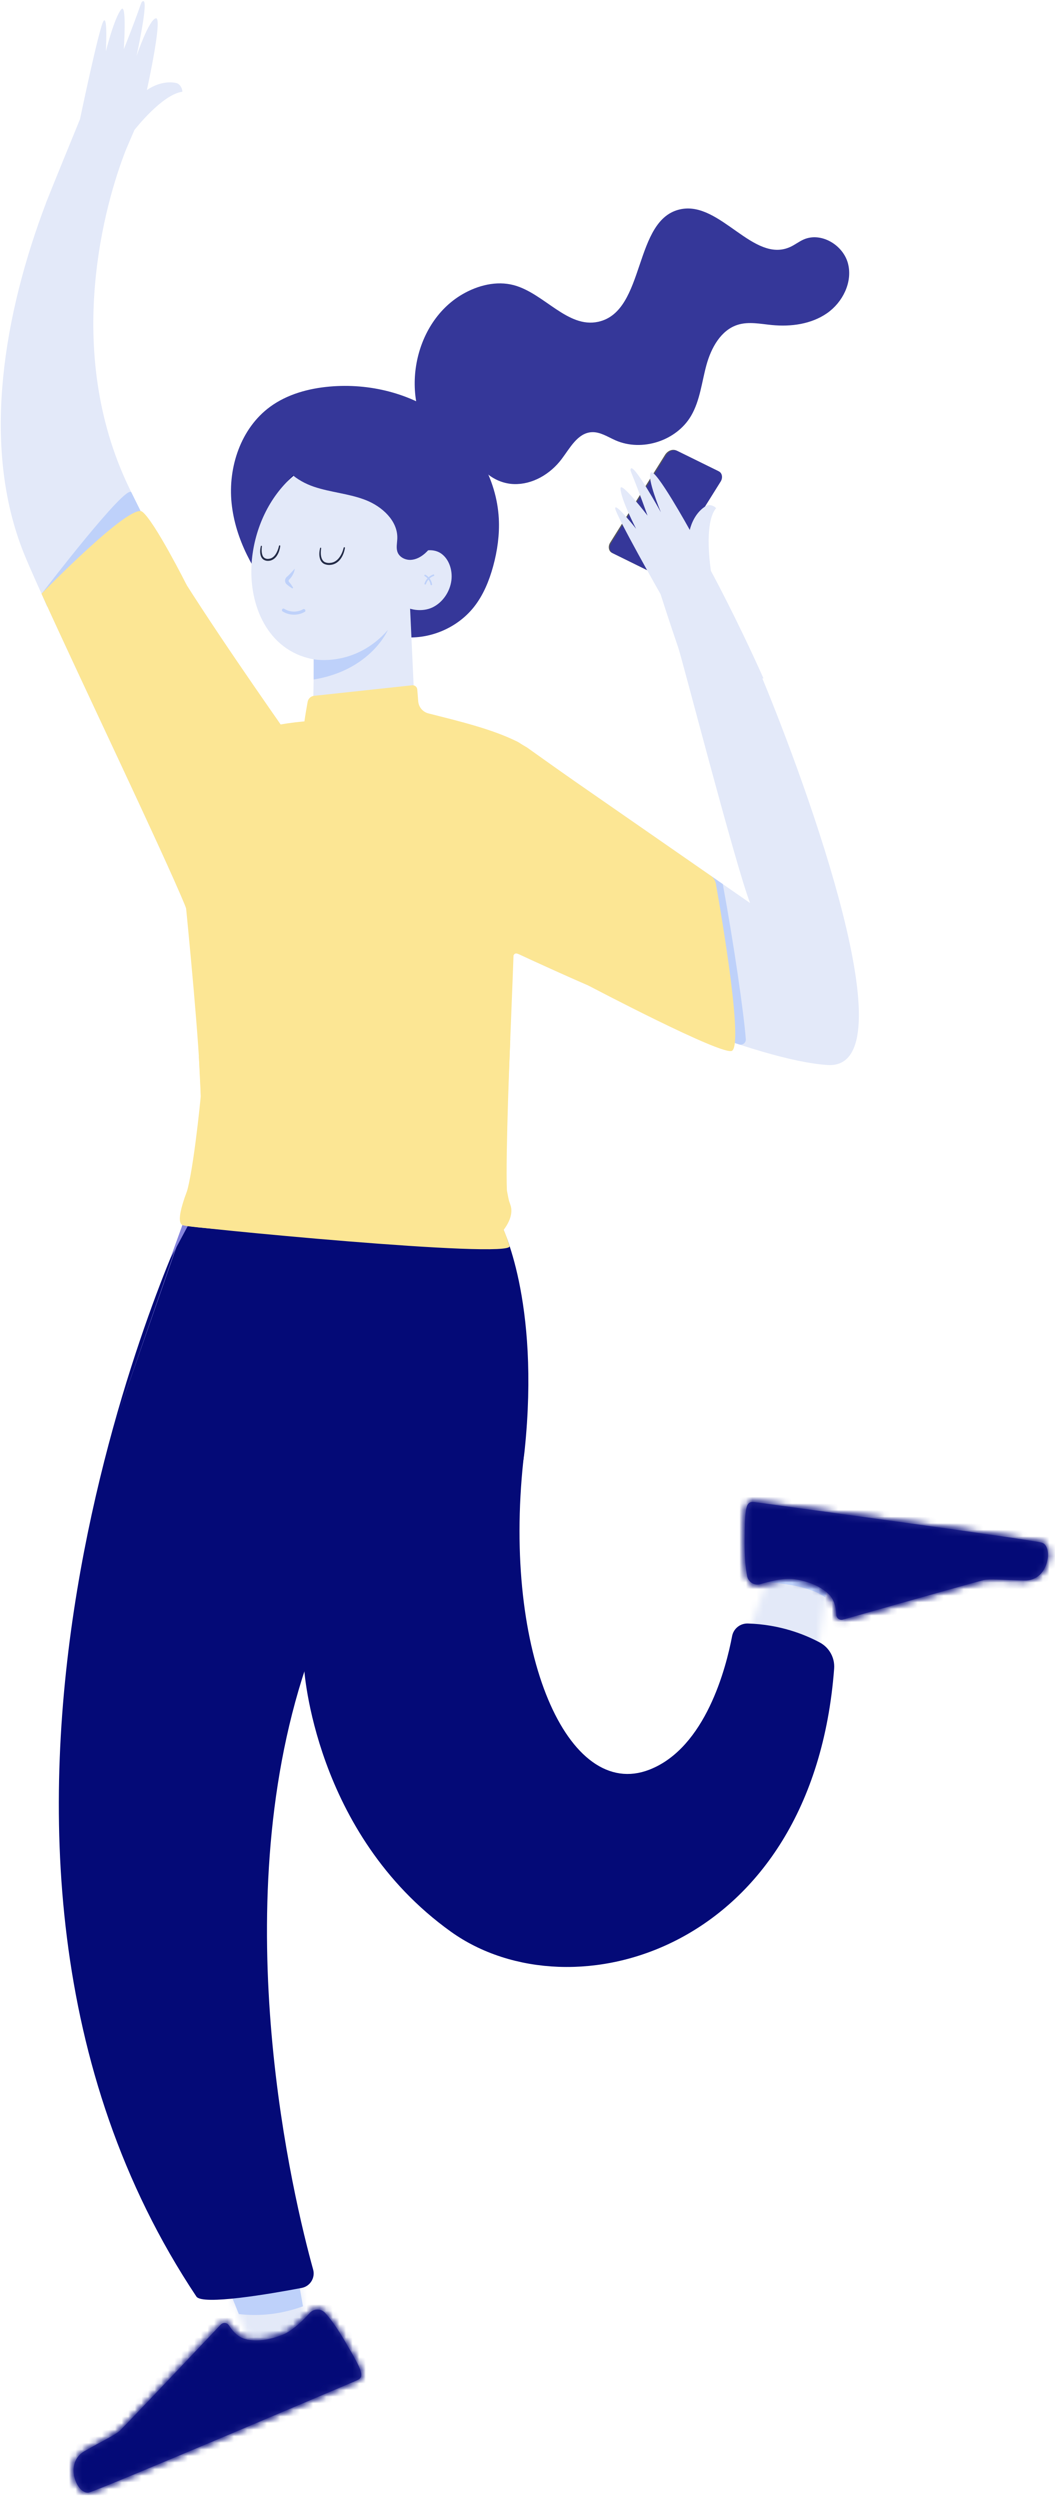 <svg xmlns="http://www.w3.org/2000/svg" xmlns:xlink="http://www.w3.org/1999/xlink" width="160" height="379" viewBox="0 0 160 379">
    <defs>
        <path id="prefix__a" d="M12 4.037C7.654 13.452 3.76 27.967.31 47.586c-.075.432.08.863.39 1.174 7.449 7.507 11.192 6.244 14.007-3.078 1.892-14.952 3.775-28.307 5.65-40.065.042-.258.004-.522-.107-.759C18.735 1.62 17.26.001 15.825 0c-1.309 0-2.584 1.347-3.826 4.038"/>
        <path id="prefix__c" d="M12 4.037C7.654 13.452 3.76 27.967.31 47.586c-.075.432.08.863.39 1.174 7.449 7.507 11.192 6.244 14.007-3.078 1.892-14.952 3.775-28.307 5.65-40.065.042-.258.004-.522-.107-.759C18.735 1.62 17.26.001 15.825 0c-1.309 0-2.584 1.347-3.826 4.038z"/>
        <path id="prefix__e" d="M.289 6.238c-.015 2.29.118 4.072.398 5.344.008.037.018.074.03.11.247.829 1.12 1.3 1.948 1.054 2.245-.67 3.958-.921 5.14-.754 2.125.3 4.058 1.09 5.302 2.343.672.678 1.033 1.698 1.083 3.064.002.063.012.125.03.186.117.416.55.657.967.54 13.565-3.85 20.677-5.847 21.338-5.99 1.014-.221 2.478-.014 6.211.062 3.734.075 4.385-5.235 2.634-5.745C43.62 5.943 3.236.502 1.84.305 1.723.29 1.615.28 1.516.28.423.28.32 1.394.29 6.24z"/>
        <path id="prefix__g" d="M.289 6.238c-.015 2.29.118 4.072.398 5.344.008.037.018.074.03.11.247.829 1.12 1.3 1.948 1.054 2.245-.67 3.958-.921 5.14-.754 2.125.3 4.058 1.09 5.302 2.343.672.678 1.033 1.698 1.083 3.064.002.063.012.125.03.186.117.416.55.657.967.54 13.565-3.85 20.677-5.847 21.338-5.99 1.014-.221 2.478-.014 6.211.062 3.734.075 4.385-5.235 2.634-5.745C43.62 5.943 3.236.502 1.84.305 1.723.29 1.615.28 1.516.28.423.28.32 1.394.289 6.24z"/>
        <path id="prefix__i" d="M1.801 10.743c6.015 13.82 11.221 26.261 15.62 37.325.097.243.264.452.48.598 5.653 3.841 8.157 2.671 7.511-3.511-1.079-10.312-5.15-24.78-12.212-43.404-.156-.41-.506-.715-.934-.812C9.932.413 7.937.15 6.282.15.22.15-1.275 3.682 1.802 10.743z"/>
        <path id="prefix__k" d="M36.026.793c-1.587 1.722-2.931 2.814-4.032 3.275-1.98.828-4.044 1.138-5.755.696-.925-.239-1.757-.932-2.497-2.08-.034-.054-.074-.102-.12-.145-.314-.297-.81-.284-1.107.03C12.823 12.811 7.73 18.163 7.235 18.624c-.758.708-2.122 1.279-5.37 3.122s-1.094 6.74.672 6.282c1.765-.456 39.256-16.42 40.557-16.965 1.302-.544.972-1.333-1.7-5.892-1.157-1.976-2.182-3.439-3.073-4.388-.026-.028-.053-.055-.08-.08-.303-.278-.683-.415-1.063-.415-.422 0-.843.17-1.152.505z"/>
        <path id="prefix__m" d="M36.026.793c-1.587 1.722-2.931 2.813-4.032 3.275-1.98.828-4.044 1.138-5.755.697-.925-.24-1.758-.933-2.497-2.082-.034-.053-.074-.101-.12-.144-.314-.297-.81-.284-1.108.03C12.824 12.811 7.73 18.163 7.236 18.624c-.76.708-2.123 1.279-5.37 3.122-3.25 1.843-1.095 6.74.67 6.282 1.766-.456 39.257-16.42 40.558-16.965 1.302-.544.972-1.333-1.7-5.892-1.157-1.975-2.182-3.438-3.073-4.388-.026-.028-.053-.055-.08-.08-.303-.278-.683-.415-1.063-.415-.422 0-.843.17-1.152.505z"/>
    </defs>
    <g fill="none" fill-rule="evenodd">
        <g>
            <path fill="#353799" d="M6.99 59.48C3.476 55.27.702 50.245.144 44.792c-.559-5.454 1.406-11.35 5.824-14.596 2.603-1.912 5.843-2.795 9.06-3.078 6.028-.53 12.288 1.009 17.144 4.621 4.854 3.612 8.178 9.34 8.498 15.383.13 2.442-.215 4.896-.861 7.254-.603 2.195-1.485 4.349-2.893 6.138-2.586 3.284-6.947 5.074-11.094 4.555-4.147-.52-7.932-3.332-9.627-7.152" transform="translate(34.978 31.486)"/>
            <path fill="#353799" d="M31.403 36.386c-5.946-6.714-4.025-18.72 3.72-23.243 2.35-1.373 5.199-2.099 7.828-1.396 4.602 1.231 8.146 6.569 12.8 5.55C63.036 15.703 60.994 1.633 68.316.22c5.978-1.155 10.97 8.236 16.526 5.744.718-.322 1.342-.828 2.063-1.144 2.658-1.168 6.004.847 6.726 3.658.722 2.812-.808 5.878-3.196 7.53-2.388 1.65-5.452 2.064-8.341 1.784-1.726-.166-3.504-.556-5.161-.047-2.577.79-4.054 3.5-4.77 6.098-.715 2.598-.97 5.382-2.33 7.709-2.22 3.794-7.441 5.488-11.466 3.718-1.19-.524-2.353-1.322-3.65-1.233-2.103.146-3.256 2.406-4.527 4.087-1.707 2.26-4.418 3.877-7.249 3.778-2.83-.099-5.611-2.188-6.04-4.987" transform="translate(34.978 31.486)"/>
            <path fill="#02046B" d="M29.062 52.145c-7.974.403-15.76-4.184-20.462-10.637 0 0 6.117-7.906 15.027-5.319 9.132 2.653 5.435 15.956 5.435 15.956" transform="translate(34.978 31.486)"/>
        </g>
        <g transform="translate(105.23 233.941)">
            <mask id="prefix__b" fill="#fff">
                <use xlink:href="#prefix__a"/>
            </mask>
            <path fill="#E3E9F8" d="M1.264 55.305c-1.598-.475-3.142-1.186-4.273-2.269l-.002 4.09 2.935.002c.45-.604.895-1.213 1.34-1.823" mask="url(#prefix__b)"/>
            <g>
                <mask id="prefix__d" fill="#fff">
                    <use xlink:href="#prefix__c"/>
                </mask>
                <path fill="#E3E9F8" d="M-2.972-3.31l-.033 50.464c.223-.177.47-.337.738-.477 2.53-1.312 5.866-1.172 8.58-1.917 1.917-.525 3.735-1.174 5.574-1.537 1.32-2.12 2.978-4.01 5.457-4.758 2.79-.842 4.353 2.272 3.336 4.293.568 1.241.381 2.8-1.15 3.67l-.018.01c-.093 1.002-.632 1.967-1.498 2.45.953 3.419-2.608 5.457-6.388 6.454-.44.607-.893 1.204-1.356 1.793l13.366.009.04-60.436-26.648-.017z" mask="url(#prefix__d)"/>
            </g>
        </g>
        <g>
            <path fill="#BED1FA" d="M12.535 14.746c-2.065-1.423-5.212-2.024-8.78-2.303l.798-2.307 7.082.653 2.61 2.415-1.551.556-.16.986z" transform="translate(112.64 227.42)"/>
            <path fill="#353799" d="M.688 11.582c-.28-1.273-.414-3.054-.4-5.344C.324.954.443.108 1.839.305 3.237.502 43.62 5.943 45.37 6.452c1.75.51 1.1 5.82-2.633 5.744-3.734-.076-5.198-.282-6.213-.061-.66.143-7.772 2.14-21.337 5.99-.416.118-.85-.124-.968-.54-.017-.06-.027-.123-.03-.186-.049-1.365-.409-2.386-1.082-3.064-1.243-1.254-3.177-2.043-5.302-2.343-1.182-.167-2.895.084-5.14.753-.829.247-1.701-.224-1.948-1.053-.012-.036-.021-.073-.03-.11" transform="translate(112.64 227.42)"/>
        </g>
        <g transform="translate(112.64 227.42)">
            <mask id="prefix__f" fill="#fff">
                <use xlink:href="#prefix__e"/>
            </mask>
            <path fill="#353799" d="M-387.482 -1466.462L552.684 -1333.699 289.924 527.045 -650.242 394.282z" mask="url(#prefix__f)"/>
        </g>
        <g transform="translate(112.64 227.42)">
            <mask id="prefix__h" fill="#fff">
                <use xlink:href="#prefix__g"/>
            </mask>
            <path fill="#040A77" d="M-5.259 18.635L47.162 26.037 50.315 3.704 -2.106 -3.698z" mask="url(#prefix__h)"/>
        </g>
        <g transform="translate(21.046 308.343)">
            <mask id="prefix__j" fill="#fff">
                <use xlink:href="#prefix__i"/>
            </mask>
            <path fill="#E3E9F8" d="M-11.733 5.456L19.122 57.422 42.035 43.817 11.18 -8.148z" mask="url(#prefix__j)"/>
        </g>
        <path fill="#353799" d="M49.289 350.624c.89.95 1.915 2.413 3.073 4.39 2.672 4.558 3.002 5.347 1.7 5.89-1.301.546-38.793 16.51-40.557 16.966-1.766.458-3.92-4.439-.672-6.282 3.247-1.844 4.612-2.414 5.37-3.123.494-.46 5.587-5.811 15.28-16.054.297-.314.792-.328 1.107-.03.045.043.086.091.12.144.74 1.148 1.572 1.841 2.496 2.081 1.71.442 3.776.132 5.755-.696 1.102-.461 2.446-1.553 4.033-3.275.586-.637 1.577-.677 2.213-.09.028.025.055.052.082.08"/>
        <g transform="translate(10.968 349.842)">
            <mask id="prefix__l" fill="#fff">
                <use xlink:href="#prefix__k"/>
            </mask>
            <path fill="#353799" d="M778.865 1327.336L-528.668 1693.749 -1253.861 -39.89 53.672 -406.303z" mask="url(#prefix__l)"/>
        </g>
        <g transform="translate(10.968 349.842)">
            <mask id="prefix__n" fill="#fff">
                <use xlink:href="#prefix__m"/>
            </mask>
            <path fill="#040A77" d="M39.827 -8.319L-9.013 12.111 -0.309 32.918 48.531 12.488z" mask="url(#prefix__n)"/>
        </g>
        <g>
            <path fill="#BED1FA" d="M35.27 348.41l.954 2.348c3.394.39 6.625-.054 9.723-1.175l-.477-2.737-10.2 1.563z" transform="translate(0 .065)"/>
            <path fill="#040A77" d="M28.004 185.66c.982.553-40.75 78.079 1.65 162.05-.315-.503 4.741-1.609 12.201-1.594 3.008.006 5.35-2.793 4.597-5.706-4.135-15.988-12.117-60.689-.334-87.587 0 0 1.47 25.04 22.234 39.94 18.423 13.221 54.922 2.814 58.154-39.86.123-1.633-.73-3.183-2.173-3.957-2.244-1.206-6.022-2.736-10.916-2.883-1.159-.035-2.172.774-2.388 1.914-.896 4.727-3.994 16.916-12.538 20.244-12.351 4.812-22.246-17.61-19.12-46.867 2.458-23.009-3.887-35.666-3.785-35.694H28.004z" transform="translate(0 .065)"/>
            <path fill="#E3E9F9" d="M57.24 68.974c.912.335 1.79.817 2.615 1.463 7.371 5.77 4.403 18.735-1.031 25.002-3.008 3.47-7.722 5.42-12.131 4.26-6.449-1.698-9.11-8.535-8.49-14.928.464-4.763 2.6-9.435 6.142-12.568 3.538-3.13 8.584-4.817 12.895-3.229" transform="translate(0 .065)"/>
            <path fill="#E3E9F9" d="M60.663 91.435c1.294 1.046 3.389 1.308 4.905.595 1.517-.713 2.659-2.328 2.888-4.09.205-1.58-.368-3.294-1.6-4.12-1.233-.827-3.266-.56-4.11.767l-2.083 6.848z" transform="translate(0 .065)"/>
            <path fill="#E3E9F9" d="M61.963 87.162l1.028 22.273c.254 4.11-2.737 7.707-6.823 8.207-4.721.577-8.852-3.175-8.729-7.93l.396-20.82 14.128-1.73z" transform="translate(0 .065)"/>
            <path fill="#BED1FA" d="M47.568 102.952v-3.065s6.286 1.25 11.256-4.448c0 0-2.57 6.096-11.256 7.513M44.3 89.116c-.27-.159-.52-.338-.749-.538l-.087-.073c-.042-.039-.078-.083-.111-.131-.063-.098-.104-.21-.119-.326-.027-.234.07-.472.233-.63.239-.196.417-.383.625-.602l.623-.67c-.046.315-.148.618-.297.897-.138.278-.354.556-.572.762-.053.052-.077.125-.074.194 0 .034.007.069.023.101.008.016.02.03.03.047l.072.088c.198.23.375.482.533.753.026.045.01.103-.035.13-.03.017-.067.015-.095-.002" transform="translate(0 .065)"/>
            <path fill="#222A46" d="M48.708 83.065c-.087.542-.095 1.135.118 1.613.112.232.286.427.524.514.235.082.506.12.768.076.533-.04 1.002-.362 1.325-.794.33-.43.547-.965.678-1.5l.002-.007c.012-.052.064-.084.116-.071.05.011.081.06.073.11-.095.581-.288 1.146-.641 1.637-.338.489-.9.876-1.518.928-.303.043-.619 0-.916-.112-.303-.117-.54-.384-.655-.672-.232-.585-.171-1.194-.034-1.761.011-.044.055-.071.099-.06.042.01.069.05.062.092l-.001.007zM39.717 82.77c-.057.45-.062.934.086 1.338.14.418.542.617.974.543.427-.03.786-.327 1.027-.698.246-.37.41-.815.51-1.258l.002-.006c.011-.053.063-.085.115-.073.049.01.082.057.075.106-.063.486-.202.957-.464 1.385-.247.421-.698.8-1.228.847-.257.035-.533-.002-.775-.134-.245-.134-.412-.377-.489-.621-.153-.497-.101-.992.006-1.465.01-.044.055-.071.1-.061.04.01.067.048.062.09l-.001.006z" transform="translate(0 .065)"/>
            <path fill="#FCE694" d="M78.637 112.466c-3.878-2.007-9.406-3.289-13.668-4.378-.854-.218-1.472-.956-1.542-1.835l-.143-1.787c-.032-.393-.381-.683-.773-.64l-14.885 1.6c-.487.052-.88.417-.968.898-.138.752-.342 1.911-.49 2.975l-.205.018c-6.097.54-14.749 2.86-19.798 6.71-.141 1.794 5.058 46.508 4.21 53.627l46.242 5.928s2.343-51.586 2.02-63.116" transform="translate(0 .065)"/>
            <path fill="#E3E9F9" d="M16.056 7.716s1.273-5.107 2.342-6.377c.851-1.011.38 6.057.38 6.057C21.667.119 21.289.299 21.667.119c.982-.468-.964 8.314-.964 8.314s1.89-5.591 2.948-5.727c1.058-.135-1.375 10.887-1.375 10.887s2.08-1.579 4.44-1.075c.6.128.956.872.94 1.328-3.09.396-7.274 5.803-7.274 5.803L19.1 22.64c-3.15 7.985-9.56 30.281.424 51.118 9.168 19.135 17.698 28.301 23.117 36.13l.019-.014.055.074c-4.578 3.136-8.956 6.682-13.7 9.767-2.381 1.548 1.8 16.848-.742 17.988-3.775-9.314-21.16-45.26-24.614-53.788C-3.032 67.401.726 47.152 6.97 30.73l-.015.002.195-.478c.583-1.514 4.983-12.255 4.983-12.255S15.06 3.963 15.707 3.104c.648-.86.349 4.612.349 4.612" transform="translate(0 .065)"/>
            <path fill="#BED1FA" d="M6.313 89.946s12.885-16.837 13.608-15.364c.723 1.472 1.409 2.837 1.409 2.837L7.153 91.881l-.84-1.935z" transform="translate(0 .065)"/>
            <path fill="#FCE694" d="M29.014 119.714c4.744-3.085 9.122-6.631 13.7-9.766l-.055-.076-.02.015c-4.631-6.692-13.588-19.456-20.062-30.619-.092-.159-.297-.203-.448-.098-4.724 3.274-9.508 6.44-14.143 9.626-.56.384-1.121.763-1.682 1.146-.003.003-.004.007-.003.012 5.963 13.165 18.38 39.052 21.805 47.34.093.228.407.274.544.07 1.7-2.535-1.879-16.191.364-17.65" transform="translate(0 .065)"/>
            <path fill="#595959" d="M92.802 83.746l6.287 3.095c.58.285 1.325.004 1.737-.656l8.324-13.309c.357-.57.23-1.292-.272-1.539l-6.288-3.095c-.58-.285-1.324-.004-1.737.655l-8.323 13.31c-.358.57-.23 1.291.272 1.539" transform="translate(0 .065)"/>
            <path fill="#353799" d="M92.949 83.808l6.287 3.095c.58.285 1.325.004 1.737-.655l8.324-13.31c.357-.57.23-1.292-.272-1.539l-6.288-3.095c-.58-.285-1.325-.004-1.737.656l-8.323 13.309c-.358.57-.23 1.291.272 1.539" transform="translate(0 .065)"/>
            <path fill="#E3E9F9" d="M115.616 102.78l.175.008c-4.082-9.155-7.97-16.3-7.97-16.3 0-.001-1.166-7.226.784-9.514-.278-.338-1.001-.642-1.51-.343-1.999 1.17-2.481 3.65-2.481 3.65s-5.241-9.485-5.908-8.701c-.667.782 1.524 6.02 1.524 6.02s-4.17-7.562-4.574-6.59c-.155.375 0 0 2.55 7.093 0 0-4.138-5.376-4.104-4.099.042 1.605 2.366 6.094 2.366 6.094s-3.248-4.118-3.165-3.083c.083 1.036 6.878 13.003 6.878 13.003s1.362 4.276 2.676 8.085v.024c.296.526 8.66 32.944 10.897 38.71l-35.117-24.37c.384 10.96-1.49 20.613-1.145 31.574 14.283 6.661 37.332 16.685 48.03 17.354 12.606.787-3.194-42.435-9.906-58.616" transform="translate(0 .065)"/>
            <path fill="#BED1FA" d="M107.767 132.681l3.675 25.381.66.209c.522.163 1.047-.246 1.006-.792-.3-4.011-1.83-14.512-3.486-23.51l-1.855-1.288z" transform="translate(0 .065)"/>
            <path fill="#FCE694" d="M109.12 145.454c-.158-3.76-.326-7.52-.52-11.278-.032-.6-.34-1.152-.833-1.495l-29.13-20.215c.384 10.962-1.49 20.614-1.145 31.575 8.992 4.194 21.458 9.72 32.13 13.405-.16-4-.336-7.999-.503-11.992" transform="translate(0 .065)"/>
            <path fill="#FCE694" d="M78.668 144.586c-.348-.161-.632-.157-.786.194l-2.45-1.211 2.815-31.3 1.678.984 7.016 4.993-8.273 26.34z" transform="translate(0 .065)"/>
            <path fill="#353799" d="M29.19 178.546L30.376 169.654 76.617 175.582 76.617 178.546z" transform="translate(0 .065)"/>
            <path fill="#FCE694" d="M27.933 136.756L28.597 138.826 30.968 132.898 44.526 109.622 42.551 109.786 25.633 119.855 26.225 132.898 28.004 134.676z" transform="translate(0 .065)"/>
            <path fill="#040A77" d="M46.382 252.652s30.797-9.943 33.184-32.835c2.387-22.892-3.542-34.156-3.542-34.156h-48.02s-44.101 93.618 1.779 162.438c.907 1.361 11.19-.403 15.967-1.306 1.284-.242 2.088-1.529 1.74-2.789-2.887-10.418-13.54-54.054-1.108-91.352" transform="translate(0 .065)"/>
            <path fill="#353799" d="M42.224 68.313c.29 2.646 2.819 4.546 5.378 5.411 2.561.866 5.33 1.037 7.847 2.019 2.518.982 4.891 3.162 4.806 5.82-.023.724-.224 1.484.066 2.153.317.73 1.177 1.137 1.98 1.098.804-.04 1.545-.452 2.145-.977 1.576-1.378 2.312-3.533 2.24-5.612-.072-2.08-.88-4.084-1.988-5.862-2.127-3.411-5.482-6.148-9.402-7.195-3.92-1.047-8.373-.273-11.437 2.326" transform="translate(0 .065)"/>
            <path fill="#8684DD" d="M16.833 217.45L27.661 186.414 27.59 186.41" transform="translate(0 .065)"/>
            <path fill="#FCE694" d="M27.66 185.66c-.087.292 50.328 5.209 49.62 3.173 0 0-.776-2.375-.909-2.423-.133-.047-48.71-.75-48.71-.75" transform="translate(0 .065)"/>
            <path fill="#8684DD" d="M25.783 190.83L27.661 185.66 28.557 185.657z" transform="translate(0 .065)"/>
            <path fill="#FCE694" d="M29.19 178.546s-2.952 6.404-1.53 7.115c1.423.71 46.592 3.562 48.711.749 1.413-1.875 1.274-3.182 1.025-3.845-.12-.319-.226-.64-.287-.974-.12-.659-.425-1.9-.492-3.045H29.19z" transform="translate(0 .065)"/>
            <path fill="#BED1FA" d="M64.41 87.276c.477.273.803.755.89 1.296.01.063.088.098.144.082.067-.019.092-.081.082-.145-.095-.597-.473-1.135-.997-1.436-.13-.076-.25.128-.118.203" transform="translate(0 .065)"/>
            <path fill="#BED1FA" d="M64.603 88.472c.174-.56.621-1.025 1.176-1.219.142-.05.08-.277-.062-.227-.635.222-1.14.74-1.341 1.384-.045.144.182.206.227.062M42.866 92.634c1 .63 2.317.653 3.34.068.264-.15.027-.557-.237-.407-.884.505-2.005.475-2.866-.067-.256-.162-.493.245-.237.406" transform="translate(0 .065)"/>
            <path fill="#FCE694" d="M89.213 149.336s20.453 10.772 21.813 9.9c1.909-1.223-2.465-25.34-2.465-25.34l-19.348 15.44zM6.313 89.946c-.005 0-.01-.004-.006-.008.385-.395 13.447-13.78 15.259-12.43 1.839 1.368 6.769 11.166 6.769 11.166L6.313 89.946zM30.452 166.113s-1.278 13.264-2.473 15.468c0 0 49.125 4.422 48.898-1.153-.227-5.575.514-22.982.514-22.982l-47.231 2.62.292 6.047z" transform="translate(0 .065)"/>
        </g>
    </g>
</svg>
